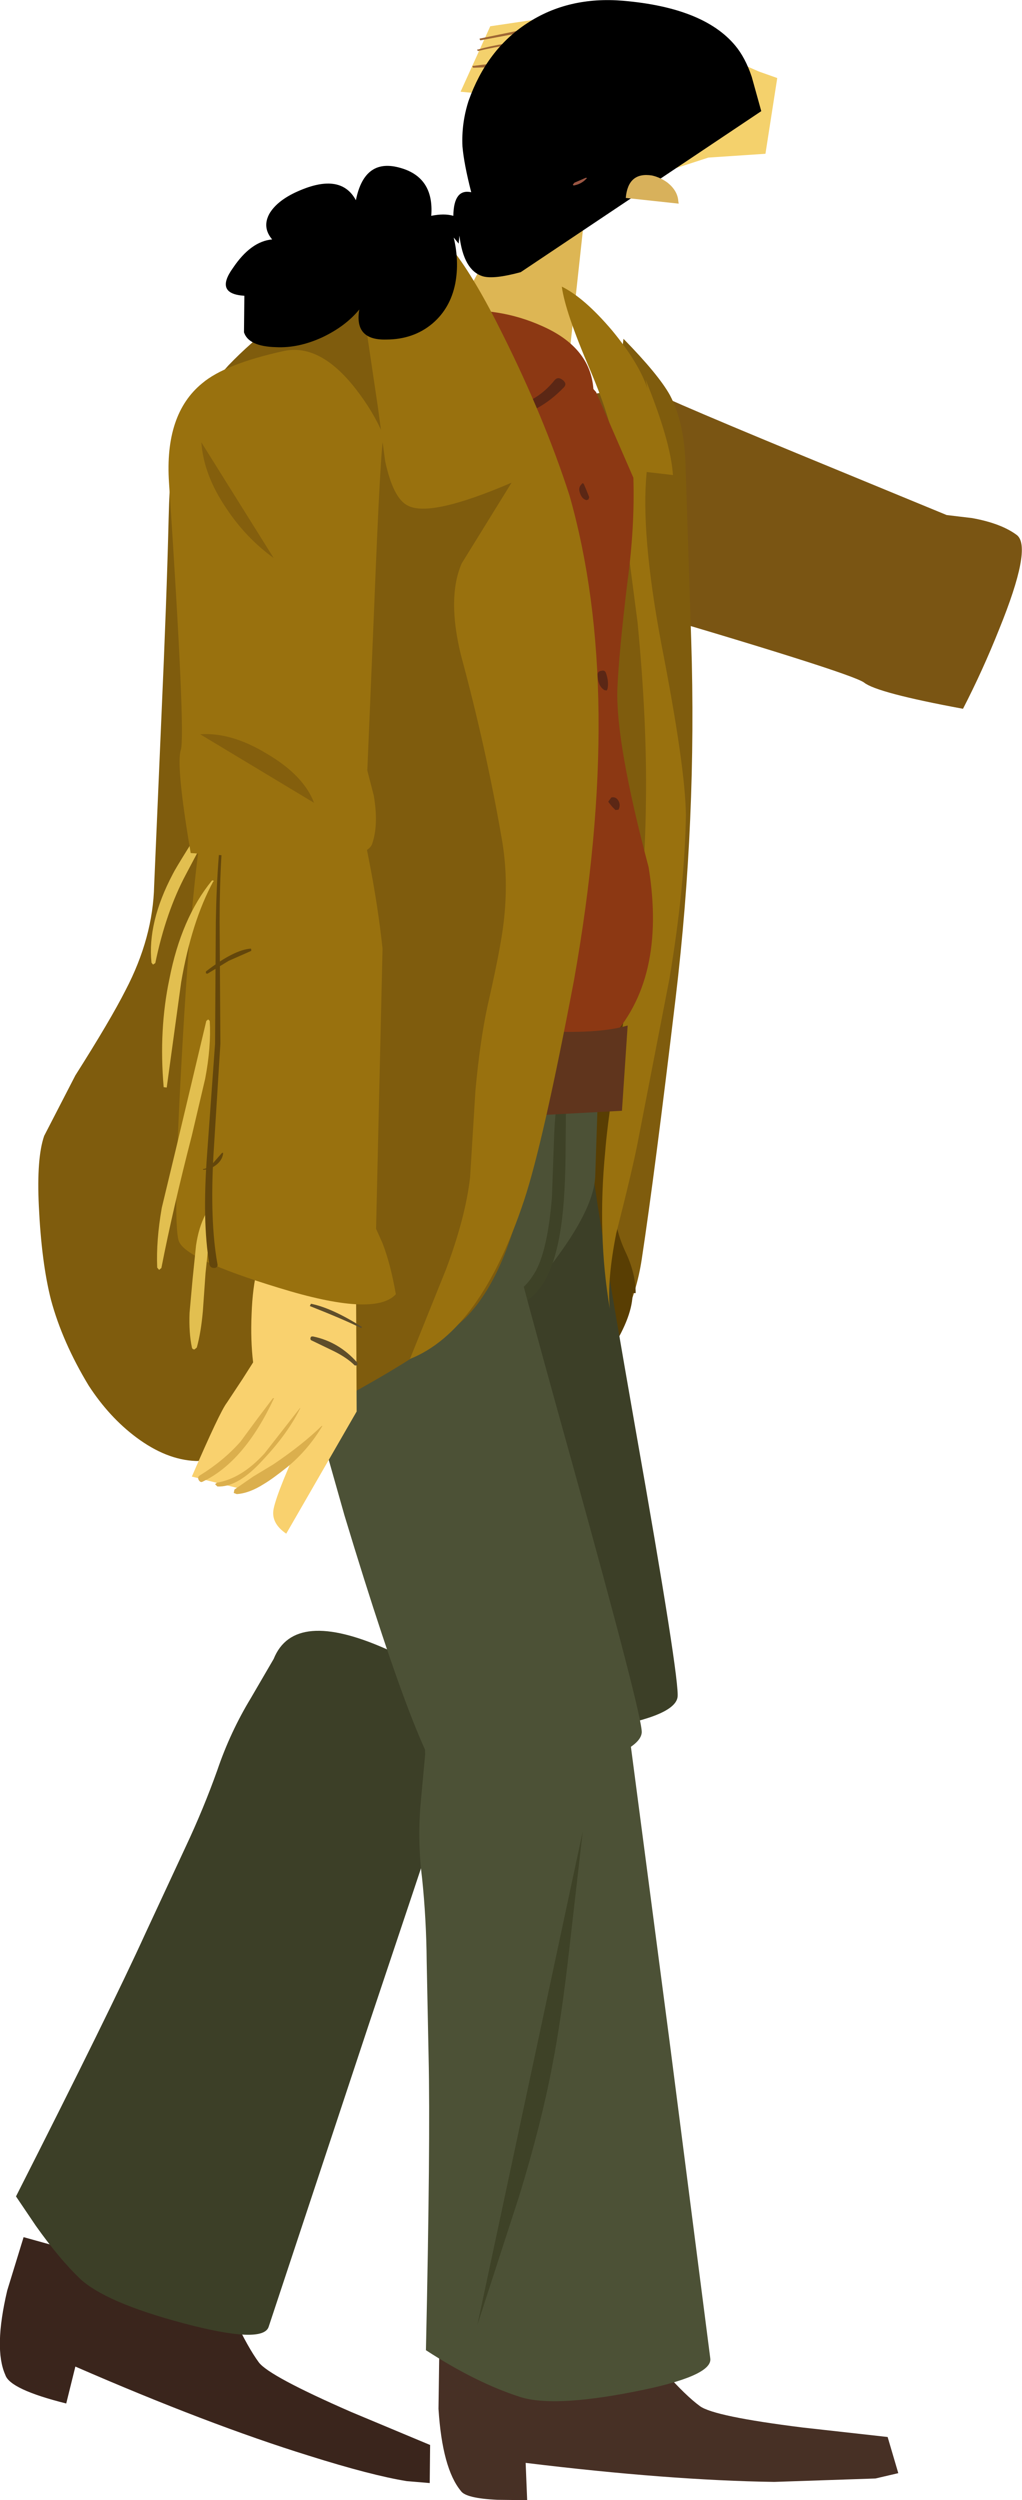 <?xml version="1.0" encoding="UTF-8" standalone="no"?>
<svg xmlns:xlink="http://www.w3.org/1999/xlink" height="328.4px" width="134.25px" xmlns="http://www.w3.org/2000/svg">
  <g transform="matrix(1.0, 0.0, 0.0, 1.0, 82.8, -48.55)">
    <path d="M10.25 69.25 L2.25 71.85 -9.45 70.75 -9.2 66.95 0.15 66.05 -1.6 63.95 -8.7 61.9 -22.3 60.6 -18.4 52.0 -2.2 49.6 16.9 57.95 19.3 58.8 17.75 68.75 10.25 69.25" fill="#f4d16c" fill-rule="evenodd" stroke="none"/>
    <path d="M-4.1 56.85 Q-9.6 56.55 -20.65 57.3 L-4.1 56.85" fill="#9e6633" fill-rule="evenodd" stroke="none"/>
    <path d="M-20.65 57.45 L-4.1 56.85 Q-12.2 56.1 -20.6 57.2 -20.85 57.15 -20.65 57.45" fill="#9e6633" fill-rule="evenodd" stroke="none"/>
    <path d="M-3.65 53.5 L-20.0 55.15 -3.65 53.5" fill="#9e6633" fill-rule="evenodd" stroke="none"/>
    <path d="M-20.0 55.05 Q-20.25 55.05 -20.0 55.25 -15.7 54.2 -11.2 54.0 L-3.65 53.5 -12.15 53.8 Q-16.85 54.15 -20.0 55.05" fill="#9e6633" fill-rule="evenodd" stroke="none"/>
    <path d="M-5.4 51.25 Q-8.7 51.5 -19.7 53.7 L-5.4 51.25" fill="#9e6633" fill-rule="evenodd" stroke="none"/>
    <path d="M-5.4 51.25 L-12.65 52.15 -19.7 53.6 Q-19.9 53.6 -19.7 53.85 L-13.05 52.6 -5.4 51.25" fill="#9e6633" fill-rule="evenodd" stroke="none"/>
    <path d="M-13.6 107.6 Q-14.65 115.4 -13.4 119.15 -11.3 125.15 -2.65 127.65 28.9 136.9 30.7 138.2 32.35 139.55 43.7 141.65 46.3 136.6 48.45 131.2 52.8 120.5 50.8 118.85 48.75 117.3 44.9 116.6 L41.55 116.2 21.9 108.1 Q2.05 99.9 1.3 99.15 L-5.8 100.5 Q-12.95 102.75 -13.6 107.6" fill="#7a5513" fill-rule="evenodd" stroke="none"/>
    <path d="M5.2 100.45 Q3.7 97.75 -0.9 93.05 L-18.5 240.4 Q-8.15 231.95 -5.6 229.1 0.2 222.5 1.5 213.95 3.2 202.75 5.95 179.65 8.75 156.15 8.0 132.7 L7.25 109.6 Q7.1 104.05 5.2 100.45" fill="#7f5c0d" fill-rule="evenodd" stroke="none"/>
    <path d="M-16.0 88.9 Q-20.65 82.7 -29.15 87.85 -36.2 92.1 -40.0 99.05 -46.7 110.35 -46.95 131.05 -47.1 142.8 -45.45 164.9 -43.9 207.4 -27.65 228.45 -21.6 236.25 -17.8 237.7 -12.35 239.75 -7.05 232.35 L-2.4 225.7 Q0.3 221.4 0.3 218.4 L0.7 218.4 Q0.7 215.75 -0.7 212.85 -2.05 209.9 -2.05 207.2 L-0.75 184.5 Q0.1 170.5 -0.05 161.85 -0.35 150.3 -3.15 136.9 -5.0 127.8 -9.4 112.6 L-12.0 100.3 Q-13.7 92.15 -16.0 88.9" fill="#593e03" fill-rule="evenodd" stroke="none"/>
    <path d="M-4.95 201.45 L-36.35 203.1 -29.8 239.35 Q-22.6 275.7 -19.3 276.3 L-4.8 275.75 Q5.75 274.15 6.2 271.5 6.55 269.45 0.6 235.8 -5.25 202.4 -4.95 201.45" fill="#3c3f27" fill-rule="evenodd" stroke="none"/>
    <path d="M-36.7 365.35 Q-47.45 360.65 -48.8 358.85 -50.2 356.95 -52.0 353.15 L-53.45 349.7 -79.7 342.4 -81.85 349.4 Q-83.65 357.05 -82.1 360.5 -81.5 362.4 -74.1 364.25 L-72.9 359.4 Q-55.45 367.0 -42.25 371.1 -34.0 373.7 -29.35 374.45 L-26.35 374.7 -26.3 369.7 -36.7 365.35" fill="#3a251c" fill-rule="evenodd" stroke="none"/>
    <path d="M-20.3 272.05 L-23.8 269.7 Q-28.15 267.0 -31.95 265.2 -44.15 259.75 -46.85 266.45 L-49.85 271.6 Q-52.55 276.05 -54.25 281.05 -56.05 286.1 -58.4 291.1 L-63.7 302.5 Q-68.25 312.5 -80.7 337.05 L-78.1 340.9 Q-75.05 345.2 -72.35 347.8 -69.05 350.95 -58.75 353.7 -48.2 356.5 -47.5 354.15 L-34.3 314.3 Q-21.35 275.65 -20.3 272.05" fill="#3c3f27" fill-rule="evenodd" stroke="none"/>
    <path d="M-4.6 202.75 L-4.0 184.7 -53.35 177.15 -53.0 181.45 Q-53.0 186.25 -55.15 188.75 -57.65 191.65 -57.65 199.5 -57.65 206.95 -55.75 212.55 -54.2 217.1 -42.35 219.35 -35.65 220.65 -22.65 221.25 -15.35 221.75 -9.5 213.5 -4.6 206.8 -4.6 202.75" fill="#4c5136" fill-rule="evenodd" stroke="none"/>
    <path d="M-8.45 189.4 L-8.55 189.15 Q-8.75 189.15 -8.8 189.3 -9.8 192.6 -10.0 197.5 L-10.3 205.85 Q-10.85 212.55 -12.4 215.45 -13.55 217.5 -14.9 218.2 L-16.55 218.7 -18.15 219.15 -18.35 219.55 -18.15 219.9 -14.8 220.05 Q-13.2 219.4 -12.05 217.95 -9.95 215.45 -9.1 209.65 -8.5 205.6 -8.5 198.7 L-8.45 193.3 -8.55 191.3 -8.45 189.4" fill="#3e4227" fill-rule="evenodd" stroke="none"/>
    <path d="M-18.9 81.8 Q-18.9 82.6 -22.05 88.0 L-25.1 93.3 -8.7 101.5 -6.1 77.6 -18.9 81.8" fill="#ddb654" fill-rule="evenodd" stroke="none"/>
    <path d="M2.0 98.4 L2.25 99.6 Q1.15 96.25 -2.4 91.95 -6.05 87.65 -9.0 86.2 -8.55 89.55 -5.3 97.1 -2.3 104.15 -1.95 108.15 L-0.4 119.95 0.95 130.3 Q2.2 143.25 2.05 153.7 1.95 165.55 0.05 177.05 -2.85 193.9 -3.3 199.8 -4.35 210.65 -2.7 220.45 -3.05 216.6 -1.85 210.55 0.4 201.7 1.05 198.2 L5.15 177.05 Q7.15 165.05 7.3 155.65 7.25 149.4 4.05 133.0 1.35 118.55 2.15 110.55 L3.9 110.75 5.6 110.95 Q5.3 106.5 2.0 98.4" fill="#99710e" fill-rule="evenodd" stroke="none"/>
    <path d="M-16.5 207.35 L-47.6 212.1 -37.55 247.6 Q-26.8 283.15 -23.5 283.4 -18.8 283.85 -9.15 281.4 1.35 278.75 1.5 276.1 1.6 274.05 -7.55 241.05 -16.65 208.4 -16.5 207.35" fill="#4c5136" fill-rule="evenodd" stroke="none"/>
    <path d="M-13.75 372.05 Q5.1 374.35 18.9 374.55 L32.2 374.1 35.2 373.4 33.8 368.65 22.6 367.4 Q11.0 365.95 9.15 364.6 7.3 363.25 4.5 360.1 L2.1 357.2 -25.1 357.7 -25.2 364.95 Q-24.7 372.8 -22.25 375.75 -21.6 376.7 -17.5 376.9 L-13.55 376.95 -13.75 372.05" fill="#473025" fill-rule="evenodd" stroke="none"/>
    <path d="M-4.5 100.05 L-4.85 99.65 Q-5.25 94.15 -11.65 91.35 -17.25 88.85 -23.45 89.45 -29.95 90.5 -36.2 94.55 -42.2 98.5 -45.9 104.1 -50.85 111.5 -54.6 123.65 -56.8 131.05 -59.75 144.55 -61.75 153.35 -61.7 165.0 -61.55 173.1 -59.6 176.7 -57.25 180.45 -50.4 183.95 -36.8 190.25 -26.25 191.65 -11.25 193.65 -2.85 185.25 4.8 177.3 2.4 162.45 -1.95 146.05 -1.7 139.0 -1.5 134.3 -0.4 125.15 0.6 117.8 0.4 111.3 L-4.5 100.05" fill="#8c3813" fill-rule="evenodd" stroke="none"/>
    <path d="M-25.55 79.9 Q-25.55 79.45 -26.0 79.4 -26.4 79.35 -26.5 79.8 -27.55 85.45 -26.55 91.5 -25.5 98.35 -22.95 100.8 -19.85 103.95 -15.7 103.3 -12.0 102.8 -8.75 99.45 -8.25 98.95 -8.9 98.45 -9.55 97.95 -10.0 98.55 -11.5 100.4 -13.65 101.4 -15.95 102.5 -18.1 102.1 -22.4 101.3 -24.1 96.05 -25.25 92.55 -25.5 88.05 -25.8 84.85 -25.55 79.9" fill="#5b2715" fill-rule="evenodd" stroke="none"/>
    <path d="M-6.1 112.15 Q-6.25 111.9 -6.4 112.15 -6.9 112.6 -6.6 113.35 -6.35 114.1 -5.75 114.25 L-5.5 114.15 -5.4 113.85 -5.8 112.85 -6.1 112.15" fill="#5b2715" fill-rule="evenodd" stroke="none"/>
    <path d="M-3.2 136.95 Q-3.35 136.55 -3.75 136.65 -4.25 136.7 -4.3 137.1 -4.3 138.65 -3.4 139.2 L-3.1 139.25 -3.0 139.05 Q-2.8 138.1 -3.2 136.95" fill="#5b2715" fill-rule="evenodd" stroke="none"/>
    <path d="M-2.6 154.25 L-2.35 154.55 -1.95 154.95 -1.55 154.9 Q-1.25 154.3 -1.55 153.75 -1.9 153.15 -2.5 153.3 L-2.9 153.85 -2.8 154.0 -2.6 154.25" fill="#5b2715" fill-rule="evenodd" stroke="none"/>
    <path d="M-0.35 183.25 Q-8.3 185.6 -30.55 181.35 -41.7 179.2 -51.25 176.6 L-52.85 183.75 -43.55 189.0 -32.65 192.45 -24.9 193.95 -17.0 195.3 -1.1 194.45 -0.35 183.25" fill="#60351d" fill-rule="evenodd" stroke="none"/>
    <path d="M-23.6 84.05 L-23.3 84.85 Q-26.3 78.7 -38.35 85.6 -47.1 90.6 -52.8 96.55 -58.45 102.85 -59.5 105.6 -60.45 108.1 -60.65 116.7 -60.9 127.1 -61.6 142.75 L-62.55 164.85 Q-62.7 171.7 -66.3 178.6 -68.3 182.55 -72.9 189.8 L-77.0 197.75 Q-78.0 200.65 -77.7 206.95 -77.35 214.4 -76.1 219.3 -74.6 224.85 -71.15 230.55 -68.45 234.7 -64.9 237.35 -60.95 240.3 -57.1 240.45 -53.55 240.6 -40.1 233.45 -26.55 226.3 -21.65 221.65 -15.6 215.55 -13.15 200.3 -11.45 183.1 -10.4 176.55 -6.75 150.45 -6.95 130.5 -6.75 124.2 -8.1 117.95 -9.4 111.25 -12.2 106.1 L-17.25 94.6 Q-19.95 88.2 -23.6 84.05" fill="#7f5c0d" fill-rule="evenodd" stroke="none"/>
    <path d="M-34.3 78.85 Q-35.75 82.6 -34.9 90.3 L-33.15 102.1 -32.2 109.15 Q-31.15 114.0 -29.25 114.95 -26.3 116.55 -15.6 111.95 L-22.15 122.55 Q-24.1 127.05 -22.25 134.6 -18.95 146.8 -16.9 158.65 -15.95 163.95 -16.65 169.8 -17.05 173.2 -18.75 180.65 -19.75 185.25 -20.35 191.85 L-21.05 203.2 Q-21.65 208.45 -24.2 215.25 L-28.95 227.05 Q-19.65 223.35 -13.95 206.2 -11.45 198.65 -7.4 177.3 -0.65 139.35 -8.0 113.6 -11.3 103.4 -16.8 92.4 -24.0 77.85 -28.55 77.35 L-31.75 77.5 Q-33.3 78.1 -32.85 79.0 L-34.3 78.85" fill="#99710e" fill-rule="evenodd" stroke="none"/>
    <path d="M-48.65 177.45 Q-44.0 183.6 -35.1 190.0 L-54.6 160.6 Q-54.8 169.3 -48.65 177.45" fill="#63460b" fill-rule="evenodd" stroke="none"/>
    <path d="M-47.9 190.1 L-36.7 197.25 -57.45 181.15 Q-54.4 185.45 -47.9 190.1" fill="#63460b" fill-rule="evenodd" stroke="none"/>
    <path d="M-36.05 213.3 L-40.35 210.65 Q-45.05 208.45 -47.25 211.35 -49.5 214.15 -49.75 221.15 -49.9 224.6 -49.55 227.5 L-50.95 229.7 -53.0 232.8 Q-53.9 233.95 -57.6 242.5 L-51.0 244.15 -44.55 240.5 -45.55 242.9 Q-46.6 245.5 -46.85 246.7 -47.25 248.6 -45.2 250.0 L-35.95 233.95 -36.05 213.3" fill="#f9d16e" fill-rule="evenodd" stroke="none"/>
    <path d="M-40.45 235.85 L-40.55 235.85 Q-43.05 238.3 -46.9 240.9 L-49.55 242.5 -52.0 244.2 -52.1 244.65 -51.7 244.8 Q-50.05 244.7 -48.1 243.45 -47.0 242.8 -45.0 241.2 -42.3 238.95 -40.45 235.85" fill="#dbaf4d" fill-rule="evenodd" stroke="none"/>
    <path d="M-43.35 233.5 L-43.4 233.5 -48.05 239.45 Q-51.05 242.75 -54.3 243.3 L-54.55 243.5 -54.25 243.8 Q-51.55 243.95 -48.25 240.3 -45.0 236.85 -43.35 233.5" fill="#dbaf4d" fill-rule="evenodd" stroke="none"/>
    <path d="M-46.8 232.2 L-46.95 232.2 -49.1 235.05 -51.2 237.9 Q-53.4 240.4 -56.55 242.35 -56.9 242.55 -56.7 242.95 -56.45 243.35 -56.15 243.15 -50.7 240.55 -46.8 232.2" fill="#dbaf4d" fill-rule="evenodd" stroke="none"/>
    <path d="M-41.95 219.8 L-42.1 220.1 Q-37.55 221.9 -35.35 223.0 L-35.25 222.85 Q-39.2 220.35 -41.95 219.8" fill="#5e4d2a" fill-rule="evenodd" stroke="none"/>
    <path d="M-41.65 224.1 Q-41.95 224.05 -42.0 224.25 -42.1 224.55 -41.8 224.65 L-38.9 226.05 Q-37.2 226.9 -36.2 227.9 L-35.9 227.9 Q-35.75 227.65 -35.9 227.5 -38.3 224.8 -41.65 224.1" fill="#5e4d2a" fill-rule="evenodd" stroke="none"/>
    <path d="M-45.4 148.3 Q-52.15 148.3 -54.45 150.85 -56.85 153.55 -58.6 181.85 -60.25 209.1 -59.3 211.6 -58.35 214.0 -46.2 217.7 -33.6 221.6 -30.8 218.55 -31.5 214.55 -32.55 211.85 L-33.4 209.95 -32.55 173.15 Q-33.15 167.55 -34.3 161.7 -36.5 150.0 -39.15 148.85 L-45.4 148.3" fill="#99710e" fill-rule="evenodd" stroke="none"/>
    <path d="M-53.25 153.05 Q-53.15 152.95 -53.4 152.85 L-53.6 152.9 Q-59.55 162.2 -60.1 163.35 -63.45 169.7 -62.9 175.0 L-62.7 175.25 -62.4 175.05 Q-61.0 168.3 -58.35 163.35 L-55.65 158.25 Q-54.1 155.35 -53.25 153.05" fill="#e2bf50" fill-rule="evenodd" stroke="none"/>
    <path d="M-54.8 164.35 Q-54.65 164.3 -54.8 164.2 L-54.95 164.2 Q-59.0 169.15 -60.55 177.15 -61.95 183.8 -61.3 191.35 L-60.9 191.4 -59.0 177.55 Q-57.65 169.65 -54.8 164.35" fill="#e2bf50" fill-rule="evenodd" stroke="none"/>
    <path d="M-55.25 182.65 L-55.45 182.45 -55.7 182.65 -59.7 199.5 -61.55 207.2 Q-62.3 211.5 -62.15 215.05 L-61.9 215.35 -61.6 215.1 Q-60.1 207.4 -57.6 197.7 L-55.85 190.25 Q-55.05 186.05 -55.25 182.65" fill="#e2bf50" fill-rule="evenodd" stroke="none"/>
    <path d="M-55.35 208.15 Q-55.45 208.0 -55.6 207.95 L-55.8 208.05 Q-56.7 209.75 -57.05 212.15 L-57.5 216.55 -57.9 221.0 Q-58.0 223.6 -57.6 225.5 -57.55 225.8 -57.25 225.8 L-56.95 225.55 Q-56.4 223.6 -56.15 220.75 L-55.8 215.75 -55.4 211.95 Q-55.15 209.7 -55.35 208.15" fill="#e2bf50" fill-rule="evenodd" stroke="none"/>
    <path d="M-53.0 153.75 Q-53.15 153.55 -53.2 153.7 -54.3 160.4 -54.45 169.65 L-54.55 185.65 -55.6 200.2 Q-56.25 209.0 -55.3 214.6 -55.2 215.1 -54.65 215.1 -54.1 215.05 -54.25 214.5 -55.25 208.9 -54.75 200.1 L-53.85 185.65 -53.95 169.65 Q-53.95 160.25 -53.0 153.75" fill="#63460b" fill-rule="evenodd" stroke="none"/>
    <path d="M-55.75 176.15 L-55.75 176.4 -55.55 176.45 -52.75 174.75 -49.8 173.45 -49.8 173.25 -49.85 173.15 Q-52.05 173.3 -55.75 176.15" fill="#63460b" fill-rule="evenodd" stroke="none"/>
    <path d="M-56.1 202.1 L-56.15 202.2 Q-55.25 202.2 -54.45 201.6 -53.65 201.0 -53.5 200.15 L-53.5 199.95 -53.65 200.0 -54.75 201.25 Q-55.45 202.05 -56.1 202.1" fill="#63460b" fill-rule="evenodd" stroke="none"/>
    <path d="M-32.4 105.8 Q-33.75 102.6 -36.1 99.6 -40.75 93.65 -45.5 94.65 -53.25 96.35 -56.25 98.9 -61.2 102.95 -60.6 111.95 -58.4 145.1 -59.05 147.05 -59.7 149.1 -57.75 160.6 L-46.25 161.4 Q-34.65 161.8 -33.9 159.35 -33.05 156.85 -33.7 153.05 L-34.55 149.75 -33.65 128.35 Q-32.8 106.8 -32.4 105.8" fill="#99710e" fill-rule="evenodd" stroke="none"/>
    <path d="M-56.35 106.65 Q-56.05 110.95 -53.05 115.35 -50.5 119.2 -46.85 121.85 L-56.35 106.65" fill="#845f0d" fill-rule="evenodd" stroke="none"/>
    <path d="M-56.5 145.0 L-41.55 154.0 Q-42.9 150.4 -47.75 147.55 -52.45 144.7 -56.5 145.0" fill="#845f0d" fill-rule="evenodd" stroke="none"/>
    <path d="M-0.65 272.45 L-4.85 271.85 -14.1 271.4 Q-27.4 271.75 -26.95 279.0 L-27.5 284.95 Q-28.0 290.1 -27.35 295.3 -26.8 300.6 -26.75 306.2 L-26.5 318.7 Q-26.25 329.8 -26.85 357.25 -20.3 361.5 -14.6 363.35 -10.3 364.8 0.25 362.75 10.9 360.7 10.5 358.3 L5.15 316.65 -0.65 272.45" fill="#4c5136" fill-rule="evenodd" stroke="none"/>
    <path d="M-8.0 304.4 L-6.25 289.1 -20.1 353.95 -14.6 337.0 Q-11.7 327.55 -10.25 319.85 -9.05 313.75 -8.0 304.4" fill="#3e4227" fill-rule="evenodd" stroke="none"/>
    <path d="M17.2 63.15 L15.95 58.65 Q15.1 56.1 13.75 54.5 9.6 49.55 -0.95 48.65 -8.15 48.05 -13.55 51.6 -18.85 55.05 -21.25 61.8 -22.2 64.75 -22.05 67.8 -21.85 70.1 -20.9 73.8 -23.2 73.3 -23.25 76.9 -24.45 76.55 -26.15 76.9 -25.75 71.75 -30.4 70.55 -34.95 69.35 -36.05 74.85 -38.1 71.05 -44.05 73.85 -46.45 75.0 -47.4 76.6 -48.4 78.4 -47.05 80.0 -49.85 80.25 -52.2 83.75 -54.65 87.15 -50.7 87.4 L-50.75 92.2 Q-50.15 94.05 -46.55 94.15 -43.6 94.3 -40.45 92.85 -37.4 91.4 -35.6 89.2 -36.3 93.25 -32.1 93.15 -28.5 93.15 -26.0 91.05 -23.65 89.05 -23.0 85.8 -22.45 82.9 -23.2 79.75 L-22.55 80.55 -22.45 79.5 Q-21.9 84.1 -19.35 84.85 -17.9 85.25 -14.4 84.3 L17.2 63.15" fill="#000000" fill-rule="evenodd" stroke="none"/>
    <path d="M-7.35 72.55 L-7.55 72.8 Q-7.5 72.95 -7.35 72.9 -6.4 72.7 -5.8 72.05 -5.6 71.9 -5.85 71.9 L-7.35 72.55" fill="#9b5643" fill-rule="evenodd" stroke="none"/>
    <path d="M6.35 75.3 L6.3 74.95 Q6.2 73.6 4.9 72.55 3.95 71.85 2.85 71.6 -0.3 71.1 -0.6 74.55 L6.35 75.3" fill="#d8b15b" fill-rule="evenodd" stroke="none"/>
  </g>
</svg>
